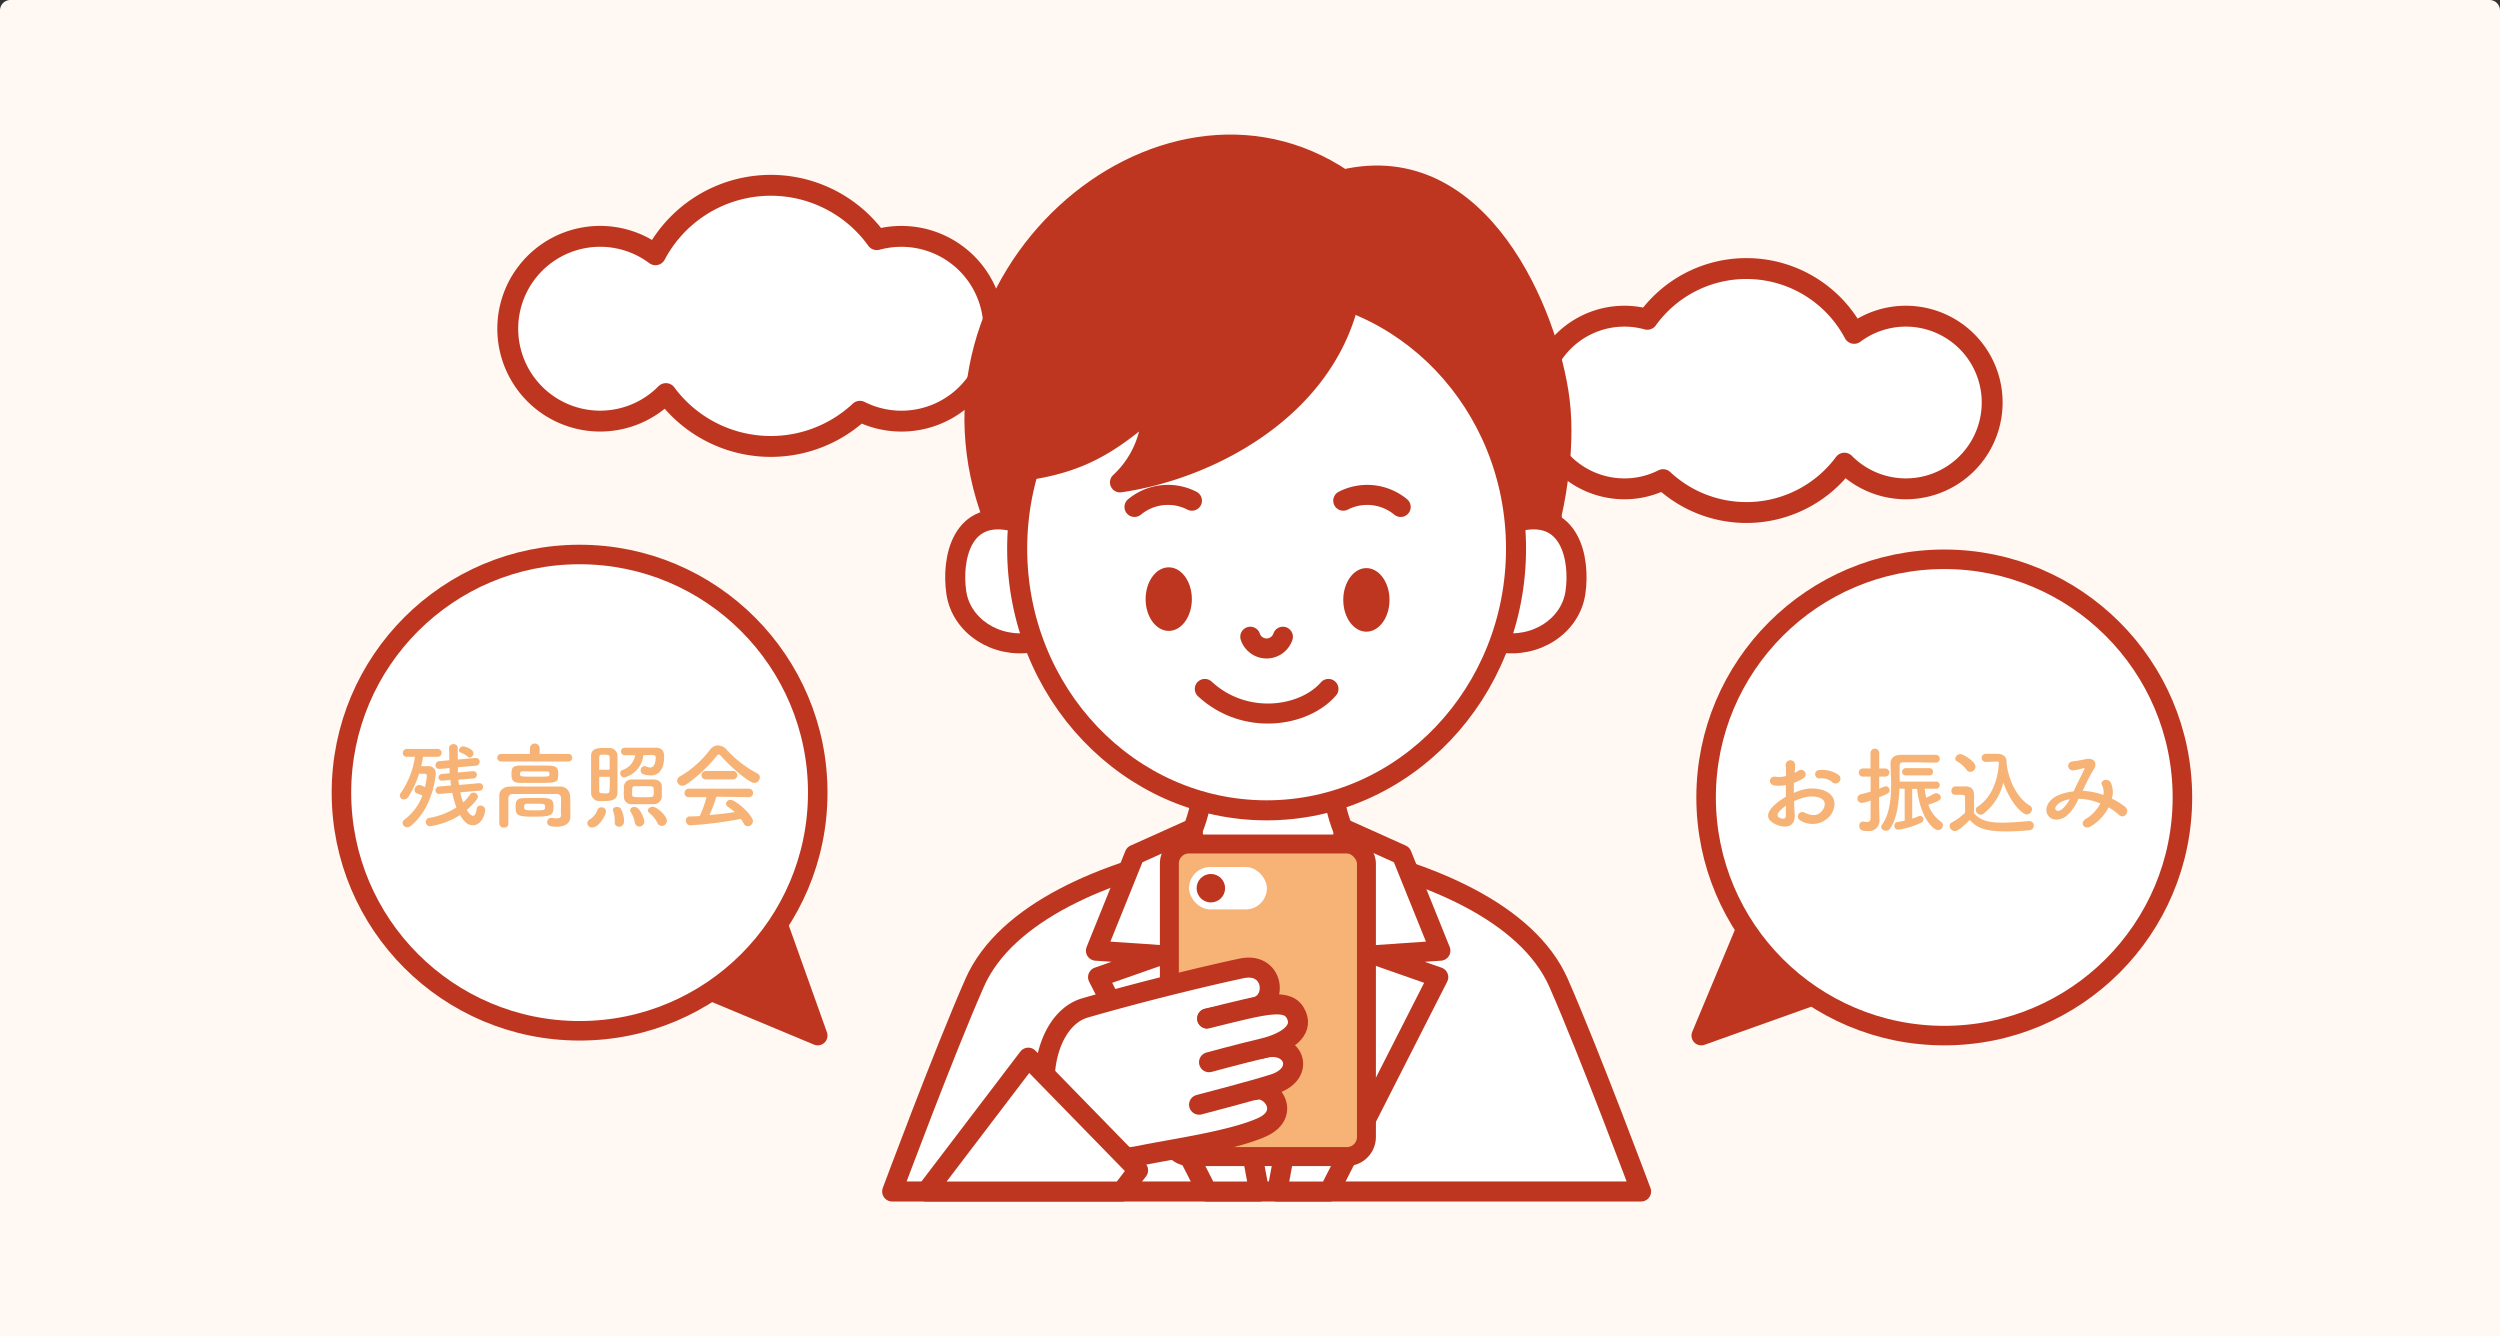 <svg xmlns="http://www.w3.org/2000/svg" width="479" height="256" viewBox="0 0 479 256"><rect x="0" y="0" width="479" height="256" fill="#333333" stroke="none"/><defs><style>.cls-1{fill:#fff8f3;}.cls-11,.cls-2,.cls-3,.cls-4,.cls-6,.cls-9{fill:#fff;}.cls-10,.cls-11,.cls-2,.cls-3,.cls-4,.cls-5,.cls-6,.cls-8{stroke:#be361f;}.cls-2,.cls-3,.cls-4,.cls-5,.cls-8{stroke-linecap:round;}.cls-10,.cls-2,.cls-3,.cls-5{stroke-linejoin:round;}.cls-2{stroke-width:4px;}.cls-3,.cls-4,.cls-5,.cls-6{stroke-width:3.84px;}.cls-11,.cls-4,.cls-6,.cls-8{stroke-miterlimit:10;}.cls-10,.cls-5,.cls-7{fill:#be361f;}.cls-12,.cls-8{fill:#f7b375;}.cls-8{stroke-width:3.63px;}.cls-10,.cls-11{stroke-width:3.74px;}</style></defs><g id="レイヤー_2" data-name="レイヤー 2"><g id="レイヤー_1-2" data-name="レイヤー 1"><path class="cls-1" d="M2,0H477a2,2,0,0,1,2,2V256a0,0,0,0,1,0,0H0a0,0,0,0,1,0,0V2A2,2,0,0,1,2,0Z"/><path class="cls-2" d="M172.7,45.29a17.85,17.85,0,0,0-4.71.63,25,25,0,0,0-42.4,2.89,17.7,17.7,0,1,0,2,26.6,25,25,0,0,0,37.17,3.39,17.7,17.7,0,1,0,7.94-33.51Z"/><path class="cls-2" d="M311.23,60.58a16.34,16.34,0,0,1,4.4.6,23.38,23.38,0,0,1,39.63,2.69,16.54,16.54,0,1,1-1.87,24.87,23.37,23.37,0,0,1-34.74,3.16,16.36,16.36,0,0,1-7.42,1.76,16.54,16.54,0,0,1,0-33.08Z"/><path class="cls-3" d="M298.61,188.29c-6-13.56-25.15-21.44-43.3-25.07H230.05c-18.15,3.63-37.33,11.51-43.3,25.07s-15.81,40-15.81,40H314.43S304.57,201.85,298.61,188.29Z"/><path class="cls-4" d="M270.28,171.44c-9.59-4.15-15.3-11.15-15.3-27l-12-2.58h-.08l-12,2.58c0,15.81-5.71,22.81-15.3,27-9.36,4.05,25.59,16.23,27.33,16.83v0H243v0C244.69,187.67,279.63,175.49,270.28,171.44Z"/><polygon class="cls-3" points="228.37 158.84 217.4 163.77 209.98 182.15 222.43 183 210.39 187.22 231.28 228.3 241.26 228.3 228.37 158.84"/><polygon class="cls-3" points="257.6 158.84 268.56 163.77 275.98 182.15 263.53 183 275.57 187.22 254.68 228.3 244.71 228.3 257.6 158.84"/><path class="cls-5" d="M257.37,34.41c-34.91-23.61-84.61,19.16-67,65.12v8.07H297.32V98.41s2.81-11.42,1.5-21.77C296.76,60.32,283.63,28.25,257.37,34.41Z"/><path class="cls-4" d="M290.47,100c10.44-2.83,12.32,7.15,11.38,13.55s-7.62,10.73-14.54,9.51"/><path class="cls-4" d="M194.61,100c-10.43-2.83-12.32,7.15-11.38,13.55s7.63,10.73,14.55,9.51"/><ellipse class="cls-6" cx="242.68" cy="105.12" rx="47.79" ry="50.14"/><path class="cls-4" d="M230.84,132c7.67,7.11,19,5.41,23.69,0"/><path class="cls-4" d="M239.56,122a3.29,3.29,0,0,0,6.24,0"/><ellipse class="cls-7" cx="261.8" cy="114.94" rx="4.43" ry="6.09"/><ellipse class="cls-7" cx="223.93" cy="114.79" rx="4.43" ry="6.09"/><path class="cls-4" d="M257.37,95.93a10.06,10.06,0,0,1,11,1.2"/><path class="cls-4" d="M228.37,95.93a10.05,10.05,0,0,0-11,1.2"/><path class="cls-5" d="M190.4,90.77c14.54-1,20.81-4.35,30.28-12.65a19,19,0,0,1-6.09,14.3C231,90.08,253.24,79,258.46,57.78L236.35,42.13,196.77,58.26Z"/><rect class="cls-8" x="224.05" y="161.71" width="37.76" height="59.89" rx="3.75"/><path class="cls-4" d="M240.37,208.87c3.16-1,7.17,4.52,1.43,7.11s-17.09,4.16-23.16,5.4-14.62,1.12-17.43-7.54.22-18.86,6.7-20.73c14.17-4.08,27.25-7,30-7.57,6.07-1.27,7,6.13,2.8,7.38a89.1,89.1,0,0,1-9.39,2.23"/><polygon class="cls-9" points="217.47 200.61 240.53 197.98 241.26 207.65 235.31 213.84 223.5 213.84 217.47 200.61"/><path class="cls-4" d="M241.8,200.91c6.13-1.78,8.54,4.73,2.37,6.75-3.79,1.24-14.43,4-14.43,4"/><path class="cls-4" d="M231.28,195.15c11.41-2.82,15.66-4.1,17.15-.57,1.2,2.85-1.69,5.16-6.63,6.33-4.25,1-10.15,2.61-10.15,2.61"/><polygon class="cls-3" points="197.02 202.65 218.06 224.22 214.93 228.3 177.5 228.3 197.02 202.65"/><rect class="cls-9" x="227.82" y="166.12" width="14.92" height="8.12" rx="4.06"/><circle class="cls-7" cx="232" cy="170.18" r="2.73"/><polygon class="cls-10" points="136.26 189.9 156.68 198.42 149.07 177.1 136.26 189.9"/><circle class="cls-11" cx="111.05" cy="151.87" r="45.63"/><path class="cls-12" d="M81.06,145c-.09.6-.22,1.21-.36,1.8.65,0,1.23,0,1.28,0a1.35,1.35,0,0,1,1.51,1.43c0,.3-.48,6.5-4.77,10a1.07,1.07,0,0,1-.7.27.86.86,0,0,1-.88-.81.88.88,0,0,1,.43-.72,9.91,9.91,0,0,0,3.35-4.54,8.5,8.5,0,0,0-1-.41.65.65,0,0,1-.49-.63,1,1,0,0,1,.88-1,3.76,3.76,0,0,1,1.12.42,19.39,19.39,0,0,0,.36-2.16.39.39,0,0,0-.4-.4l-1.09,0a19.66,19.66,0,0,1-2,4.34,1.09,1.09,0,0,1-.9.58.75.75,0,0,1-.79-.72,1,1,0,0,1,.2-.55A16,16,0,0,0,79.5,145H78a.73.73,0,0,1-.83-.72.78.78,0,0,1,.83-.79h5.76a.76.76,0,1,1,0,1.51Zm7.13,6.81a13.36,13.36,0,0,0,.56,1.94,8.63,8.63,0,0,0,1.31-1.53.79.79,0,0,1,.65-.36.86.86,0,0,1,.87.78c0,.5-1.25,1.78-2.15,2.55.4.63.85,1.12,1.19,1.12s.58-.38.72-1.37a.68.68,0,0,1,.72-.59.87.87,0,0,1,.9.88c0,.59-.59,2.88-2.34,2.88-.72,0-1.49-.25-2.48-1.95a14.75,14.75,0,0,1-5.75,2.15.82.82,0,0,1-.81-.83.79.79,0,0,1,.71-.78,14,14,0,0,0,5.16-2,17,17,0,0,1-.79-2.79l-2.38.2h-.09a.68.68,0,0,1-.75-.68.74.74,0,0,1,.72-.74l2.27-.2c-.06-.34-.09-.7-.13-1.05l-1.42.13h-.11A.67.67,0,0,1,84,149a.75.75,0,0,1,.72-.72l1.42-.12c0-.33,0-.67,0-1l-1.82.16h-.11a.7.7,0,0,1-.77-.7.77.77,0,0,1,.74-.78l1.91-.18c0-.77,0-1.51-.06-2.27v0a.82.82,0,0,1,.87-.82.78.78,0,0,1,.81.84v0c0,.67,0,1.37,0,2.11l3.35-.29h.09a.71.71,0,0,1,.75.74.74.74,0,0,1-.72.74l-3.45.3c0,.32,0,.67,0,1l2.83-.25h.09a.68.68,0,0,1,.72.68.69.69,0,0,1-.69.71l-2.86.25c0,.36.07.7.13,1l3.81-.34h.09a.72.72,0,0,1,0,1.44ZM89.65,145a4,4,0,0,0-1.4-.81.44.44,0,0,1-.33-.43.86.86,0,0,1,.79-.76c.31,0,2,.47,2,1.34a.82.82,0,0,1-.72.82A.49.49,0,0,1,89.65,145Z"/><path class="cls-12" d="M96,145.91a.73.73,0,1,1,0-1.46h5.53V143.3a.94.94,0,0,1,1.87,0v1.15h5.51a.73.73,0,0,1,0,1.46Zm11.49,8.65c0-.58,0-1.21,0-1.7a.76.76,0,0,0-.82-.73c-1.37,0-2.9,0-4.4,0s-2.9,0-4.07,0a.77.77,0,0,0-.79.73c0,.72,0,1.62,0,2.52s0,1.79,0,2.47v0a.76.76,0,0,1-.85.72.83.83,0,0,1-.9-.76c0-.79,0-1.73,0-2.68s0-1.89,0-2.7c0-1,.81-1.71,2.11-1.73s2.94,0,4.56,0,3.27,0,4.8,0a1.88,1.88,0,0,1,2.09,1.69c.06,1,.06,2,.06,2.49,0,.21,0,1.08,0,1.56v.06c0,1-.72,1.9-2.59,1.9-1.4,0-1.85-.27-1.85-.88a.79.79,0,0,1,.81-.81.58.58,0,0,1,.18,0,5.86,5.86,0,0,0,.86.09c.49,0,.81-.14.81-.67C107.45,156.19,107.47,155.44,107.47,154.56ZM103.22,150c-1.17,0-2.43,0-3.4,0-1.43,0-1.82-.39-1.82-1.62s.16-1.69,1.71-1.71c1,0,2.18,0,3.33,0,3.48,0,3.91,0,3.91,1.6C107,150,106.55,150,103.22,150Zm-.86,2.88c3.09,0,3.69,0,3.69,1.69s-.45,1.91-4.07,1.91c-3,0-3.19-.38-3.19-1.87,0-.81,0-1.64,1.46-1.69C100.84,152.9,101.6,152.9,102.36,152.9Zm2.32-5.08c-.67,0-1.42,0-2.18,0s-1.53,0-2.27,0c-.48,0-.59.11-.59.47,0,.54,0,.54,3.11.54,2.52,0,2.52,0,2.52-.54C105.27,148,105.27,147.82,104.68,147.82Zm-2.29,6.2c-.56,0-1.11,0-1.49,0-.22,0-.47.07-.47.63s.13.63,2,.63,2,0,2-.65S104.35,154,102.39,154Z"/><path class="cls-12" d="M112.52,157.72A.93.93,0,0,1,113,157a3.55,3.55,0,0,0,1.44-1.71.78.78,0,0,1,.79-.61.82.82,0,0,1,.88.75c0,.76-1.36,3.12-2.66,3.12A.89.89,0,0,1,112.52,157.72Zm3.19-4.24c-.34,0-.68,0-1,0a1.55,1.55,0,0,1-1.46-1.6c0-1.21,0-2.72,0-4.16,0-1.05,0-2.05,0-2.85,0-1.51,1.33-1.55,2.4-1.55.38,0,.74,0,1.08,0a1.51,1.51,0,0,1,1.58,1.46c0,1,0,2.11,0,3.24,0,1.37,0,2.76,0,3.85C118.29,153.4,116.92,153.48,115.71,153.48Zm1.1-6c0-.87,0-1.7,0-2.38,0-.45-.29-.51-1-.51s-1,0-1,.53,0,1.46,0,2.36Zm-2,1.35c0,1,0,2,0,2.68,0,.47.27.5,1,.5h.49c.52-.06.54-.06.54-3.17Zm3.76,9.56a.76.76,0,0,1-.79-.81v-.27a5.16,5.16,0,0,0-.29-1.88.65.65,0,0,1-.06-.25c0-.38.38-.57.78-.57a.88.88,0,0,1,.75.34,4.85,4.85,0,0,1,.6,2.46A1,1,0,0,1,118.54,158.43Zm4.7-13.71a4.94,4.94,0,0,1-3.66,4.29.78.78,0,0,1-.77-.81.65.65,0,0,1,.38-.61,3.66,3.66,0,0,0,2.48-2.85l-2,0a.72.72,0,1,1,0-1.44c.86,0,1.89,0,2.93,0s2.07,0,3,0c1.16,0,1.62.59,1.62,1.69,0,3.57-2.08,3.62-2.59,3.62a4.79,4.79,0,0,1-1.4-.23.72.72,0,0,1-.51-.72.77.77,0,0,1,.72-.83,1,1,0,0,1,.35.07,2,2,0,0,0,.75.2c.78,0,1.06-1,1.06-1.86,0-.41-.19-.54-.55-.54Zm-3.73,7.06c0-.32,0-.66,0-1a1.44,1.44,0,0,1,1.4-1.39c.42,0,1.14,0,1.89,0,.92,0,1.89,0,2.43,0,.81,0,1.52.47,1.55,1.28,0,.38,0,.7,0,1s0,.64,0,1a1.55,1.55,0,0,1-1.62,1.46c-.48,0-1.29,0-2.1,0s-1.62,0-2.11,0a1.4,1.4,0,0,1-1.44-1.4C119.53,152.39,119.51,152.09,119.51,151.78Zm2.94,6.61a.81.81,0,0,1-.83-.7,5.39,5.39,0,0,0-.81-2.07.64.64,0,0,1-.11-.34c0-.36.39-.63.83-.63,1.11,0,1.89,2.34,1.89,2.8A1,1,0,0,1,122.45,158.39Zm2.19-7.72c-.29,0-.92,0-1.53,0s-1.22,0-1.49,0c-.49,0-.54.27-.54,1.08,0,.16,0,.34,0,.55,0,.45.24.49,2.2.49s1.95,0,1.95-1S125.24,150.7,124.64,150.67Zm2.07,7.59a.81.81,0,0,1-.75-.5,6,6,0,0,0-1.62-2,.57.57,0,0,1-.24-.45c0-.36.45-.7.94-.7.74,0,2.7,1.71,2.7,2.66A1,1,0,0,1,126.71,158.26Z"/><path class="cls-12" d="M138.18,144.89c-.2-.22-.35-.33-.47-.33s-.25.11-.43.33a28.09,28.09,0,0,1-5.78,5.4,1.37,1.37,0,0,1-.76.25,1,1,0,0,1-1-.95,1,1,0,0,1,.58-.85,19.48,19.48,0,0,0,5.69-5.06,2,2,0,0,1,1.56-.86,2.32,2.32,0,0,1,1.69.86,21.43,21.43,0,0,0,5.84,4.5.85.85,0,0,1,.48.78,1.09,1.09,0,0,1-1.06,1.06C143.56,150,140.17,147.12,138.18,144.89Zm-.92,7.76a31.07,31.07,0,0,1-1.32,3.51c1.66-.13,3.3-.33,4.86-.56a10.67,10.67,0,0,0-1.31-1,.74.74,0,0,1-.38-.62.82.82,0,0,1,.85-.73c1.06,0,4.3,3,4.3,4.06a1,1,0,0,1-1,1,.82.82,0,0,1-.73-.49,8.07,8.07,0,0,0-.6-.92,74.55,74.55,0,0,1-9.69,1.23.85.85,0,0,1-.82-.9.74.74,0,0,1,.73-.81c.63,0,1.28,0,1.93-.08a20.82,20.82,0,0,0,1.28-3.61H132a.77.77,0,0,1-.85-.77.83.83,0,0,1,.85-.85h11.43a.81.81,0,0,1,.86.83.79.79,0,0,1-.86.79Zm-2-3.32a.79.79,0,0,1-.85-.81.81.81,0,0,1,.85-.81h5.16a.81.81,0,0,1,.85.81.79.79,0,0,1-.85.81Z"/><polygon class="cls-10" points="334.49 178.01 325.96 198.42 347.28 190.81 334.49 178.01"/><circle class="cls-11" cx="372.52" cy="152.79" r="45.63"/><path class="cls-12" d="M343.87,156.13c.14,2.58-2.16,2.54-3.64,1.82-2.14-1-1.55-2.32-.6-3.37a12.11,12.11,0,0,1,2.54-1.91c0-.75,0-1.53,0-2.25a6.88,6.88,0,0,1-2.16.08c-1.34-.17-1.12-2,.37-1.66a4.49,4.49,0,0,0,1.82-.16c0-.85,0-1.43-.07-2.11a.91.91,0,1,1,1.82,0c0,.4-.05,1-.09,1.51a5.44,5.44,0,0,0,.72-.41c1-.65,2.07.77.81,1.53a11.37,11.37,0,0,1-1.69.81c0,.56,0,1.22,0,1.91a12.1,12.1,0,0,1,1.51-.56,7,7,0,0,1,4,0c3,1,2.48,3.46,1.56,4.79a4.4,4.4,0,0,1-5.78,1.08.86.86,0,1,1,.78-1.53c1.4.68,2.56.7,3.42-.45.43-.58.94-1.86-.63-2.43a5,5,0,0,0-2.92,0,9.32,9.32,0,0,0-1.89.69C343.76,154.42,343.83,155.36,343.87,156.13Zm-3-.58c-.38.42-.38.89,0,1.08.77.38,1.29.33,1.31-.37,0-.49,0-1.16,0-1.89A8.78,8.78,0,0,0,340.84,155.55Zm10.21-5.69a3.38,3.38,0,0,0-2.38-.73.8.8,0,1,1-.09-1.59,5.49,5.49,0,0,1,3.75,1,.88.88,0,0,1,0,1.28A.91.91,0,0,1,351.05,149.86Z"/><path class="cls-12" d="M358.41,153.38a6.49,6.49,0,0,1-1.66.46.83.83,0,0,1-.86-.86.79.79,0,0,1,.63-.79c.66-.18,1.29-.33,1.89-.51V148.8h-1.48a.78.78,0,0,1,0-1.56h1.46v-2.87a.84.84,0,1,1,1.67,0v2.87h1.16a.78.78,0,1,1,0,1.56h-1.16v2.33a5.87,5.87,0,0,1,1.31-.49.78.78,0,0,1,.67.79c0,.43-.06.56-2,1.33v1.7c0,.28.05,1.92.07,2.55v.09a2,2,0,0,1-2.22,2.13c-.75,0-1.65,0-1.65-1a.74.74,0,0,1,.68-.82.41.41,0,0,1,.16,0,3.44,3.44,0,0,0,.67.09c.38,0,.63-.17.65-.76Zm6.52-2.27h-1c-.11,2.73-.51,5.87-1.78,7.63a1,1,0,0,1-.81.42.84.84,0,0,1-.91-.72.79.79,0,0,1,.17-.44c1.46-2,1.74-5,1.74-7.7,0-1.55-.1-3-.12-4v0c0-1,.65-1.64,1.92-1.68,1,0,2.18,0,3.41,0s2.41,0,3.27,0a.78.78,0,0,1,.85.76.76.76,0,0,1-.83.74h0c-1.09,0-2.66-.06-4.05-.06-.81,0-1.56,0-2.12,0s-.7.29-.7.7c0,.56,0,1.35,0,2.27v.72h6.94a.69.69,0,0,1,.75.68.69.69,0,0,1-.75.69h-2.13a16,16,0,0,0,.27,1.73c.47-.22,1-.47,1.53-.78A1,1,0,0,1,371,152a.87.87,0,0,1,.87.78c0,.56-.54.75-2.41,1.42a6.76,6.76,0,0,0,2.43,3.24.82.82,0,0,1,.37.7.91.91,0,0,1-.9.9c-1,0-3.42-2.39-4.05-7.88h-.93v5.69c.43-.15.82-.29,1.17-.45a.59.59,0,0,1,.3-.08.7.7,0,0,1,.69.67.75.75,0,0,1-.51.67,15,15,0,0,1-4.32,1.31.72.72,0,0,1-.75-.75.71.71,0,0,1,.66-.74c.38-.06.83-.13,1.32-.24Zm.3-2.54a.7.7,0,1,1,0-1.39h4.36a.7.7,0,1,1,0,1.39Z"/><path class="cls-12" d="M374.54,159.25a1.08,1.08,0,0,1-1-1,.76.76,0,0,1,.45-.68,11.58,11.58,0,0,0,2.52-1.85c0-.81,0-1.52,0-2.2v-.74c0-.43-.18-.49-.82-.49h-.8c-.37,0-1,0-1-.75a.82.82,0,0,1,.79-.87c.65,0,1.24,0,1.84,0,1.17,0,1.71.54,1.71,1.7s0,2.28,0,3.43c1.15,1.43,2.9,1.82,5.42,1.82,1.77,0,3.66-.19,5.06-.3h.09a.85.85,0,0,1,.88.86.91.91,0,0,1-.92.9c-1.11.11-2.75.22-4.37.22-4.77,0-5.82-1-7-2.2C376,158.56,375,159.25,374.54,159.25Zm2.28-11.73A5.84,5.84,0,0,0,375,145.9a.63.63,0,0,1-.38-.55,1,1,0,0,1,1-.87c.47,0,2.88,1.37,2.88,2.41a1,1,0,0,1-.95,1A.8.8,0,0,1,376.82,147.52Zm3.64-1.53h0a.78.78,0,1,1,0-1.56c.69,0,1.53,0,2.31,0s1.64.45,1.67,1.3c.11,2.91,1.69,6.95,4.47,8.62a.82.82,0,0,1,.43.7,1.06,1.06,0,0,1-1,1c-.86,0-3.17-2.2-4.5-6.12a10.68,10.68,0,0,1-3.83,6,.82.82,0,0,1-.51.17,1,1,0,0,1-.95-.92.73.73,0,0,1,.38-.63c2.68-1.77,3.81-5,4.05-8.16a1.65,1.65,0,0,1,0-.3c0-.08-.07-.18-.29-.18h0Z"/><path class="cls-12" d="M399.09,151.52a13.8,13.8,0,0,1,3.91.79,3,3,0,0,0-.26-1.89c-.5-.84,1.12-1.53,1.72-.41a4.38,4.38,0,0,1,.17,3,14.09,14.09,0,0,1,2.49,1.53c1.13.88-.09,2.54-1.12,1.6a12,12,0,0,0-2-1.46,8.8,8.8,0,0,1-3.42,3.66c-1.26.74-2.16-.67-1-1.39a7.62,7.62,0,0,0,2.84-3,11.21,11.21,0,0,0-4.19-.9,8.6,8.6,0,0,1-2.31,3.29c-1.08.85-2.66,1-3.43,0-.92-1.15-.26-3,1.81-3.94a10.19,10.19,0,0,1,3-.77c.63-1.36,1.46-3,2-4.13.11-.25.16-.39-.11-.32a9.5,9.5,0,0,1-2.12.43.86.86,0,0,1-.06-1.71,26.29,26.29,0,0,0,2.6-.45c1.63-.32,2.35.74,1.54,2s-1.47,2.72-2.12,4.07Zm-4.23,2.16c-.47.24-1.32,1-1,1.44s.86.2,1.19-.05a6.25,6.25,0,0,0,1.49-1.93A5.69,5.69,0,0,0,394.86,153.68Z"/></g></g></svg>